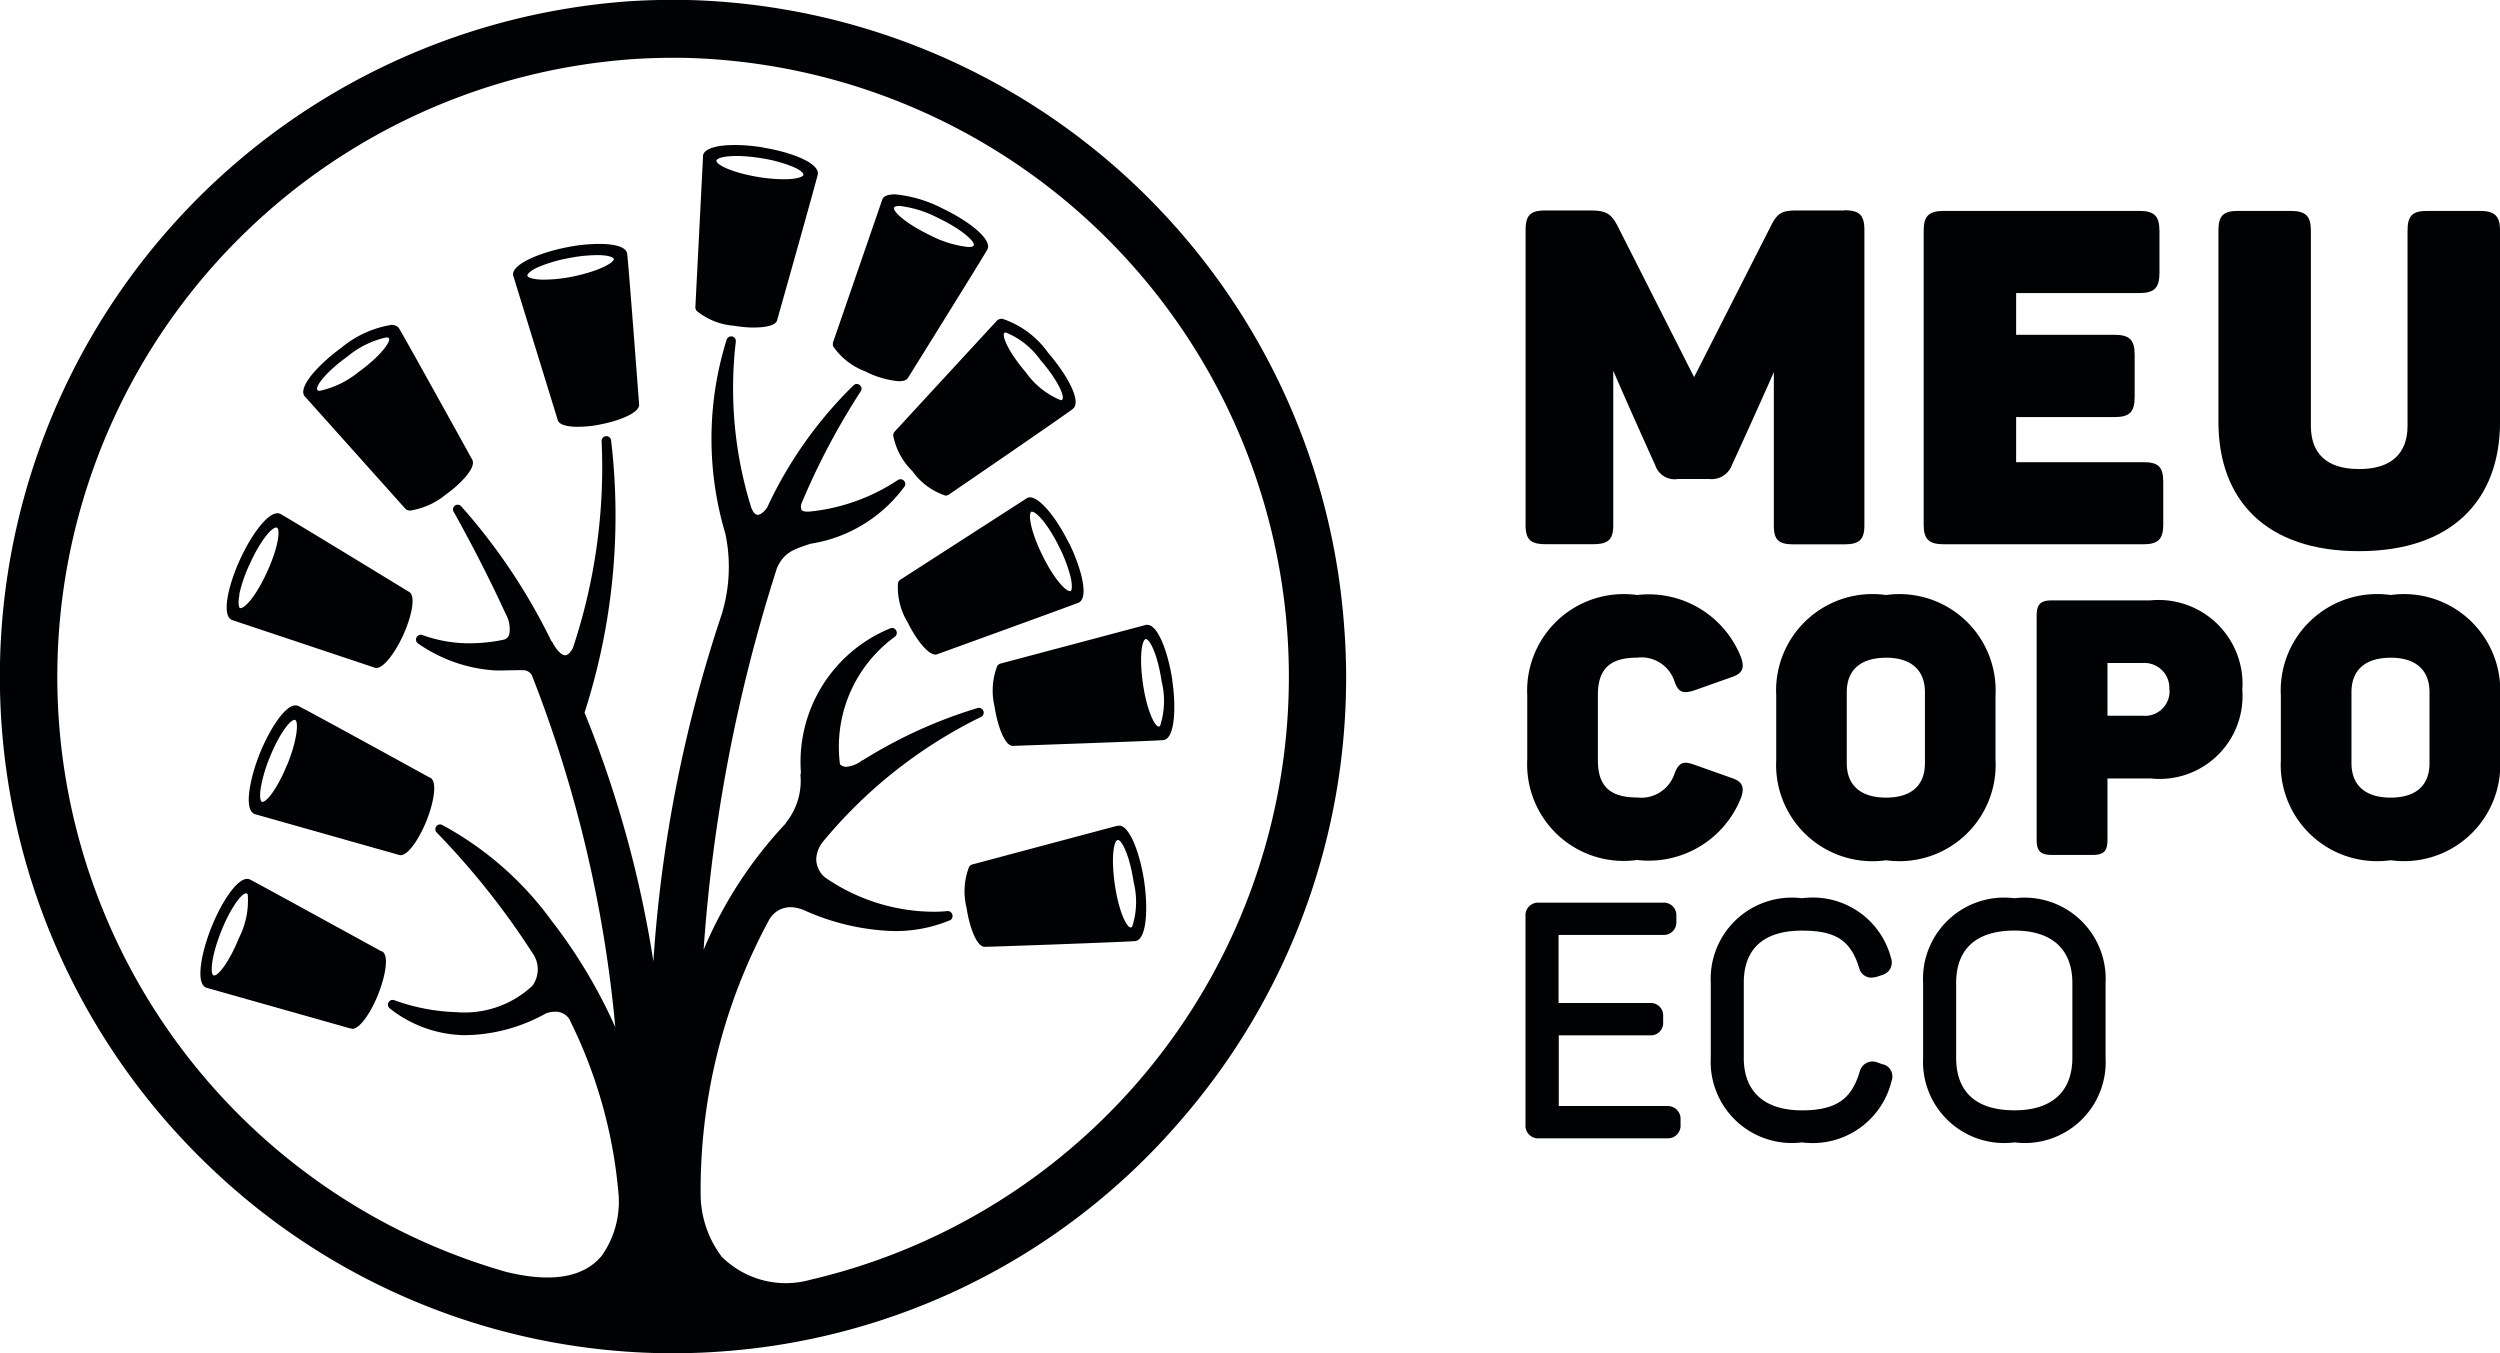 <svg xmlns="http://www.w3.org/2000/svg" xmlns:xlink="http://www.w3.org/1999/xlink" width="55.428" height="29.999" viewBox="0 0 55.428 29.999">
  <defs>
    <clipPath id="clip-path">
      <rect id="Retângulo_2" data-name="Retângulo 2" width="55.428" height="29.999" fill="none"/>
    </clipPath>
  </defs>
  <g id="Arte_1" data-name="Arte 1" style="isolation: isolate">
    <g id="Arte_1-2" data-name="Arte 1" transform="translate(0 0)">
      <g id="Grupo_4" data-name="Grupo 4">
        <g id="Grupo_3" data-name="Grupo 3" clip-path="url(#clip-path)">
          <g id="Grupo_2" data-name="Grupo 2">
            <g id="Grupo_1" data-name="Grupo 1" clip-path="url(#clip-path)">
              <path id="Caminho_1" data-name="Caminho 1" d="M33.346,22.384h-2.4V20.817h2.022a.275.275,0,0,0,.292-.3v-.124a.274.274,0,0,0-.292-.293H30.941v-1.51h2.312a.277.277,0,0,0,.3-.292v-.123a.279.279,0,0,0-.3-.3H30.508a.279.279,0,0,0-.3.3V22.8a.279.279,0,0,0,.3.3h2.838a.281.281,0,0,0,.3-.3v-.122a.282.282,0,0,0-.3-.293" transform="translate(3.614 2.138)" fill="#010203"/>
              <path id="Caminho_2" data-name="Caminho 2" d="M37.7,21.474l-.132-.048a.334.334,0,0,0-.112-.02.293.293,0,0,0-.273.213c-.162.539-.432.871-1.283.871-.833,0-1.291-.413-1.291-1.161V19.658c0-.755.446-1.153,1.291-1.153.75,0,1.084.218,1.271.842a.276.276,0,0,0,.27.2.6.6,0,0,0,.114-.017l.14-.047a.288.288,0,0,0,.178-.372A1.792,1.792,0,0,0,35.9,17.787a1.8,1.8,0,0,0-2.023,1.878v1.657A1.8,1.8,0,0,0,35.9,23.2a1.8,1.8,0,0,0,1.984-1.356.29.29,0,0,0-.01-.232.274.274,0,0,0-.174-.143" transform="translate(4.053 2.128)" fill="#010203"/>
              <path id="Caminho_3" data-name="Caminho 3" d="M40.109,17.787a1.8,1.8,0,0,0-2.027,1.883v1.651A1.8,1.8,0,0,0,40.109,23.2a1.794,1.794,0,0,0,2.018-1.883V19.67a1.8,1.8,0,0,0-2.018-1.883M38.814,19.67c0-.762.448-1.166,1.294-1.166.83,0,1.283.414,1.283,1.166v1.651c0,.754-.453,1.168-1.283,1.168-.846,0-1.294-.4-1.294-1.168Z" transform="translate(4.556 2.128)" fill="#010203"/>
              <path id="Caminho_4" data-name="Caminho 4" d="M44.89,13.875a1.838,1.838,0,0,1-2.023,1.963H41.9V17.2c0,.245-.078.333-.331.333H40.67c-.253,0-.34-.087-.34-.333V12.223c0-.246.087-.334.34-.334h2.181a1.862,1.862,0,0,1,2.039,1.986m-1.619-.008a.553.553,0,0,0-.593-.589H41.9v1.169h.783a.545.545,0,0,0,.593-.58" transform="translate(4.825 1.422)" fill="#010203"/>
              <path id="Caminho_5" data-name="Caminho 5" d="M47.6,11.782a2.135,2.135,0,0,1,2.428,2.225v1.432A2.134,2.134,0,0,1,47.6,17.662a2.136,2.136,0,0,1-2.434-2.224V14.007A2.137,2.137,0,0,1,47.6,11.782m0,1.391c-.552,0-.868.263-.868.764v1.572c0,.5.316.765.868.765s.862-.262.862-.765V13.936c0-.5-.316-.764-.862-.764" transform="translate(5.403 1.41)" fill="#010203"/>
              <path id="Caminho_6" data-name="Caminho 6" d="M32.678,11.782a2.2,2.2,0,0,1,2.308,1.391c.079.233.025.352-.212.43l-.846.3c-.245.072-.34.031-.424-.215a.769.769,0,0,0-.825-.517c-.624,0-.87.27-.87.827v1.447c0,.555.246.826.87.826a.776.776,0,0,0,.825-.516c.092-.249.187-.3.424-.217l.846.3c.236.078.291.2.212.43a2.2,2.2,0,0,1-2.308,1.389,2.14,2.14,0,0,1-2.435-2.224V14.008a2.142,2.142,0,0,1,2.435-2.226" transform="translate(3.618 1.41)" fill="#010203"/>
              <path id="Caminho_7" data-name="Caminho 7" d="M37.608,11.782a2.135,2.135,0,0,1,2.427,2.225v1.432a2.134,2.134,0,0,1-2.427,2.224,2.136,2.136,0,0,1-2.435-2.224V14.007a2.137,2.137,0,0,1,2.435-2.225m0,1.391c-.554,0-.871.263-.871.764v1.572c0,.5.317.765.871.765s.862-.262.862-.765V13.936c0-.5-.318-.764-.862-.764" transform="translate(4.208 1.41)" fill="#010203"/>
              <path id="Caminho_8" data-name="Caminho 8" d="M43.321,4.613v.936c0,.333-.113.448-.444.448H40.143v.926h2.184c.331,0,.444.116.444.438V8.3c0,.334-.113.447-.444.447H40.143v1h2.825c.322,0,.437.1.437.436v.948c0,.322-.114.436-.437.436H38.539c-.333,0-.446-.113-.446-.436V4.613c0-.32.113-.437.446-.437h4.337c.331,0,.444.116.444.437" transform="translate(4.557 0.5)" fill="#010203"/>
              <path id="Caminho_9" data-name="Caminho 9" d="M47.045,9.9c.714,0,1.077-.343,1.077-.958V4.613c0-.32.1-.437.433-.437h1.171c.331,0,.447.116.447.437V8.849c0,1.75-1.078,2.871-3.128,2.871S43.929,10.6,43.929,8.849V4.613c0-.32.1-.437.433-.437h1.17c.333,0,.447.116.447.437V8.941c0,.616.352.958,1.066.958" transform="translate(5.256 0.5)" fill="#010203"/>
              <path id="Caminho_10" data-name="Caminho 10" d="M37.269,4.167H36.234c-.34,0-.434.052-.58.333L33.946,7.862,32.238,4.488c-.144-.26-.249-.321-.612-.321h-.972c-.333,0-.444.1-.444.437v6.538c0,.322.112.424.444.424h1.056c.33,0,.444-.1.444-.424V7.721c.374.869.933,2.1.933,2.1a.451.451,0,0,0,.5.3h.694a.477.477,0,0,0,.5-.3s.552-1.2.933-2.07v3.394c0,.322.1.424.432.424h1.13c.331,0,.446-.1.446-.424V4.6c0-.334-.114-.437-.446-.437" transform="translate(3.614 0.499)" fill="#010203"/>
              <path id="Caminho_11" data-name="Caminho 11" d="M29.808,13.982A14.976,14.976,0,0,0,15.256,0c-.447-.009-.9,0-1.348.031A15.013,15.013,0,0,0,4.649,25.868,14.85,14.85,0,0,0,14.587,30c.447.009.9,0,1.348-.032a14.8,14.8,0,0,0,10.225-5.107,14.958,14.958,0,0,0,3.649-10.875M17.991,28.367A2.014,2.014,0,0,1,16,27.861a2.324,2.324,0,0,1-.465-1.312,12.565,12.565,0,0,1,1.507-6.136.546.546,0,0,1,.487-.3.828.828,0,0,1,.3.068,5.2,5.2,0,0,0,1.924.46,3.142,3.142,0,0,0,1.3-.234.1.1,0,0,0,.062-.124A.105.105,0,0,0,21,20.2a3,3,0,0,1-.38.013,4.253,4.253,0,0,1-2.337-.766.548.548,0,0,1-.186-.4.669.669,0,0,1,.133-.366A10.586,10.586,0,0,1,21.74,15.9a.106.106,0,0,0-.073-.2,10.5,10.5,0,0,0-2.524,1.147.084.084,0,0,0-.034.016.651.651,0,0,1-.349.138.192.192,0,0,1-.137-.058,3.019,3.019,0,0,1,1.218-2.826.107.107,0,0,0,.028-.138.1.1,0,0,0-.13-.048,3.2,3.2,0,0,0-1.981,3.207.124.124,0,0,0-.01.054,1.479,1.479,0,0,1-.312,1.035.093.093,0,0,0-.02.034A9.4,9.4,0,0,0,15.6,21.056a35.729,35.729,0,0,1,1.626-8.461c.157-.346.357-.412.742-.539a3.188,3.188,0,0,0,2.09-1.275.106.106,0,0,0-.022-.129.107.107,0,0,0-.13-.009,4.306,4.306,0,0,1-1.966.7l-.05,0c-.046,0-.1-.01-.12-.041a.21.21,0,0,1,0-.139,15.693,15.693,0,0,1,1.313-2.486.1.1,0,0,0-.019-.137.1.1,0,0,0-.137,0,9.207,9.207,0,0,0-1.919,2.714c-.038.056-.135.162-.208.16s-.112-.088-.141-.151a8.87,8.87,0,0,1-.345-3.688.105.105,0,0,0-.077-.114.108.108,0,0,0-.124.062,7.35,7.35,0,0,0-.03,4.313,3.573,3.573,0,0,1-.069,1.74v.006a30.539,30.539,0,0,0-1.528,7.731A24.756,24.756,0,0,0,12.96,15.8a14.234,14.234,0,0,0,.588-6.044.106.106,0,0,0-.21.017,12.679,12.679,0,0,1-.638,4.6c-.058.1-.116.156-.169.155-.109,0-.238-.194-.283-.288a.137.137,0,0,0-.026-.031,13.186,13.186,0,0,0-1.991-2.978.1.1,0,0,0-.166.127c.425.762.807,1.514,1.152,2.264a.655.655,0,0,1,.071.452.18.18,0,0,1-.091.1l-.045.012a3.692,3.692,0,0,1-.806.076,3.036,3.036,0,0,1-.98-.182.107.107,0,0,0-.13.05.105.105,0,0,0,.03.135,3.346,3.346,0,0,0,1.721.6c.027,0,.054,0,.078,0l0,0a.245.245,0,0,1,.034,0h.009c.1,0,.35-.009.478-.006h.025a.221.221,0,0,1,.182.115,28.448,28.448,0,0,1,1.849,7.8,11.442,11.442,0,0,0-1.41-2.357A7.275,7.275,0,0,0,9.8,18.288a.105.105,0,0,0-.129.035.108.108,0,0,0,.011.135,17.123,17.123,0,0,1,2.121,2.668.618.618,0,0,1,0,.731v0a2.205,2.205,0,0,1-1.684.584,4.437,4.437,0,0,1-1.374-.264.105.105,0,0,0-.1.183,2.736,2.736,0,0,0,1.639.591A3.741,3.741,0,0,0,12.1,22.47a.6.6,0,0,1,.218-.039.361.361,0,0,1,.3.156,10.7,10.7,0,0,1,1.1,3.939,2.084,2.084,0,0,1-.374,1.312c-.4.489-1.122.609-2.131.359A13.726,13.726,0,0,1,14,1.313c.411-.029.824-.037,1.233-.029a13.727,13.727,0,0,1,2.763,27.083" transform="translate(0 0)" fill="#010203"/>
              <path id="Caminho_12" data-name="Caminho 12" d="M15.273,2.926a3.854,3.854,0,0,0-.558-.054c-.461-.01-.749.077-.775.231a.111.111,0,0,0,0,.026l-.169,3.32v0a.13.13,0,0,0,.028.1,1.493,1.493,0,0,0,.834.33,2.762,2.762,0,0,0,.394.039c.158,0,.528-.008.558-.171.04-.138.881-3.124.9-3.227.038-.251-.595-.492-1.209-.591m.892.6c-.008.046-.146.109-.5.1a3.666,3.666,0,0,1-.5-.048c-.6-.1-.945-.278-.93-.366.007-.045.147-.106.5-.1a3.644,3.644,0,0,1,.495.049,3.138,3.138,0,0,1,.687.184c.177.074.25.144.243.181" transform="translate(1.647 0.344)" fill="#010203"/>
              <path id="Caminho_13" data-name="Caminho 13" d="M12.954,8.378c-.012-.163-.244-3.235-.265-3.338-.034-.174-.369-.206-.567-.21a3.688,3.688,0,0,0-.771.075c-.611.12-1.236.38-1.189.629l.009.022.979,3.176,0,0c.03.125.269.15.411.152a2.422,2.422,0,0,0,.544-.054c.438-.083.882-.272.849-.449V8.378m-.559-3.223c.016.087-.325.279-.918.4a3.276,3.276,0,0,1-.666.067c-.251-.007-.327-.058-.333-.086s.039-.1.237-.191a3.251,3.251,0,0,1,.681-.2,3.342,3.342,0,0,1,.666-.067c.251.006.327.058.333.087" transform="translate(1.215 0.578)" fill="#010203"/>
              <path id="Caminho_14" data-name="Caminho 14" d="M9.754,9.424C9.69,9.309,8.185,6.587,8.123,6.5a.2.2,0,0,0-.165-.067,2.326,2.326,0,0,0-1.107.506c-.5.365-.965.867-.818,1.073l.016.017L8.261,10.5h0a.143.143,0,0,0,.123.049,1.643,1.643,0,0,0,.788-.359c.355-.255.674-.607.579-.769ZM7.234,7.476a2.032,2.032,0,0,1-.86.418c-.02,0-.047,0-.056-.019-.052-.071.178-.389.67-.742a2.02,2.02,0,0,1,.86-.422.076.076,0,0,1,.056.02c.05.069-.179.389-.67.746" transform="translate(0.718 0.77)" fill="#010203"/>
              <path id="Caminho_15" data-name="Caminho 15" d="M4.6,12.528l.025.009,3.137,1.047h0a.1.1,0,0,0,.028.009c.174.022.439-.35.612-.729.186-.409.291-.885.123-.961h0c-.152-.093-2.757-1.684-2.852-1.728a.164.164,0,0,0-.04-.01c-.236-.031-.606.492-.849,1.023-.261.57-.413,1.234-.185,1.339m.167-.565A3.262,3.262,0,0,1,5,11.287c.247-.545.5-.82.59-.806H5.6c.081.037.037.429-.215.98s-.5.82-.6.805h0c-.024-.01-.054-.087-.013-.3" transform="translate(0.538 1.216)" fill="#010203"/>
              <path id="Caminho_16" data-name="Caminho 16" d="M8.942,15.57h0c-.16-.088-2.83-1.555-2.926-1.593a.159.159,0,0,0-.05-.009c-.236-.006-.577.531-.793,1.061-.232.582-.355,1.251-.121,1.346a.054.054,0,0,0,.022.008l3.182.9a.109.109,0,0,0,.038.007c.172,0,.417-.377.57-.756.168-.415.252-.895.079-.965m-3.163-.294c-.2.5-.448.836-.552.833l-.009,0c-.026-.011-.059-.085-.028-.3a3.174,3.174,0,0,1,.2-.685c.2-.5.448-.835.551-.834l.01,0c.082.032.056.427-.17.99" transform="translate(0.589 1.671)" fill="#010203"/>
              <path id="Caminho_17" data-name="Caminho 17" d="M7.987,19.012h0c-.149-.082-2.833-1.555-2.929-1.6a.191.191,0,0,0-.049-.009c-.237-.006-.579.532-.793,1.064-.233.58-.356,1.251-.123,1.346l.024.008,3.183.9h0c.012,0,.024,0,.036.007.172,0,.419-.378.57-.758.168-.417.253-.893.081-.965m-3.164-.293c-.2.5-.448.834-.551.832l-.011,0c-.081-.034-.054-.425.172-.989.2-.5.447-.836.55-.832h.01a.051.051,0,0,1,.025.029,1.822,1.822,0,0,1-.195.961" transform="translate(0.475 2.083)" fill="#010203"/>
              <path id="Caminho_18" data-name="Caminho 18" d="M18.16,7.915c.071-.114,1.714-2.752,1.76-2.847.109-.228-.433-.639-1-.908a2.884,2.884,0,0,0-1.045-.311c-.153,0-.249.032-.284.109a.042.042,0,0,0-.008.022L16.5,7.12h0a.153.153,0,0,0,0,.1,1.5,1.5,0,0,0,.709.553,2.019,2.019,0,0,0,.74.219c.114,0,.185-.025.21-.078m.484-3.161c-.546-.261-.83-.533-.793-.612.011-.022.058-.035.128-.035a2.508,2.508,0,0,1,.845.265c.545.261.83.532.792.611-.01.024-.058.036-.128.034a2.408,2.408,0,0,1-.844-.263" transform="translate(1.973 0.46)" fill="#010203"/>
              <path id="Caminho_19" data-name="Caminho 19" d="M18.842,10.232h0a.128.128,0,0,0,.087-.028c.11-.074,2.669-1.826,2.748-1.9.191-.168-.141-.759-.55-1.232a2.026,2.026,0,0,0-1.019-.76.165.165,0,0,0-.118.037.105.105,0,0,0-.016.018L17.725,8.807h0a.139.139,0,0,0-.038.093,1.5,1.5,0,0,0,.427.79,1.446,1.446,0,0,0,.729.541m1.311-3.606a.042.042,0,0,1,.031-.009,1.75,1.75,0,0,1,.767.611c.4.46.548.823.481.88a.053.053,0,0,1-.032.009,1.76,1.76,0,0,1-.768-.611c-.394-.46-.546-.823-.479-.88" transform="translate(2.116 0.756)" fill="#010203"/>
              <path id="Caminho_20" data-name="Caminho 20" d="M21.567,10.849c-.286-.574-.642-.994-.852-1a.153.153,0,0,0-.069.016s-.015.008-.019.012l-2.785,1.794,0,0a.133.133,0,0,0-.058.076,1.5,1.5,0,0,0,.216.876c.206.415.457.709.611.712a.138.138,0,0,0,.053-.011c.131-.048,3.038-1.1,3.132-1.144.224-.114.052-.771-.225-1.332m-.833-.681.015,0c.107,0,.371.3.608.787a3.172,3.172,0,0,1,.252.668c.041.188.028.289,0,.306l-.016,0c-.106,0-.369-.3-.608-.789-.269-.542-.324-.932-.246-.972" transform="translate(2.125 1.178)" fill="#010203"/>
              <path id="Caminho_21" data-name="Caminho 21" d="M23.638,13.595c-.088-.589-.311-1.217-.551-1.222a.091.091,0,0,0-.025,0l-.024.006-3.2.851v0a.128.128,0,0,0-.081.056,1.515,1.515,0,0,0-.059.9c.065.429.224.867.4.871h.016c.132-.006,3.228-.112,3.333-.129.247-.038.282-.718.188-1.337m-.262,1.013a.043.043,0,0,1-.034.025c-.086,0-.261-.337-.35-.94s-.025-.989.063-1h0c.086,0,.26.338.35.939a1.8,1.8,0,0,1-.032.979" transform="translate(2.353 1.48)" fill="#010203"/>
              <path id="Caminho_22" data-name="Caminho 22" d="M22.532,16.353a.1.1,0,0,0-.025,0l-.025,0-3.2.854h0a.132.132,0,0,0-.082.057,1.5,1.5,0,0,0-.058.9c.065.429.223.868.4.872h.016c.132,0,3.228-.111,3.331-.128.249-.038.283-.718.191-1.338-.09-.588-.313-1.216-.552-1.222m.288,2.237a.044.044,0,0,1-.034.022c-.085,0-.26-.337-.349-.939s-.026-.988.06-1H22.5c.085,0,.259.336.349.938a1.787,1.787,0,0,1-.032.98" transform="translate(2.286 1.956)" fill="#010203"/>
            </g>
          </g>
        </g>
      </g>
    </g>
  </g>
</svg>
